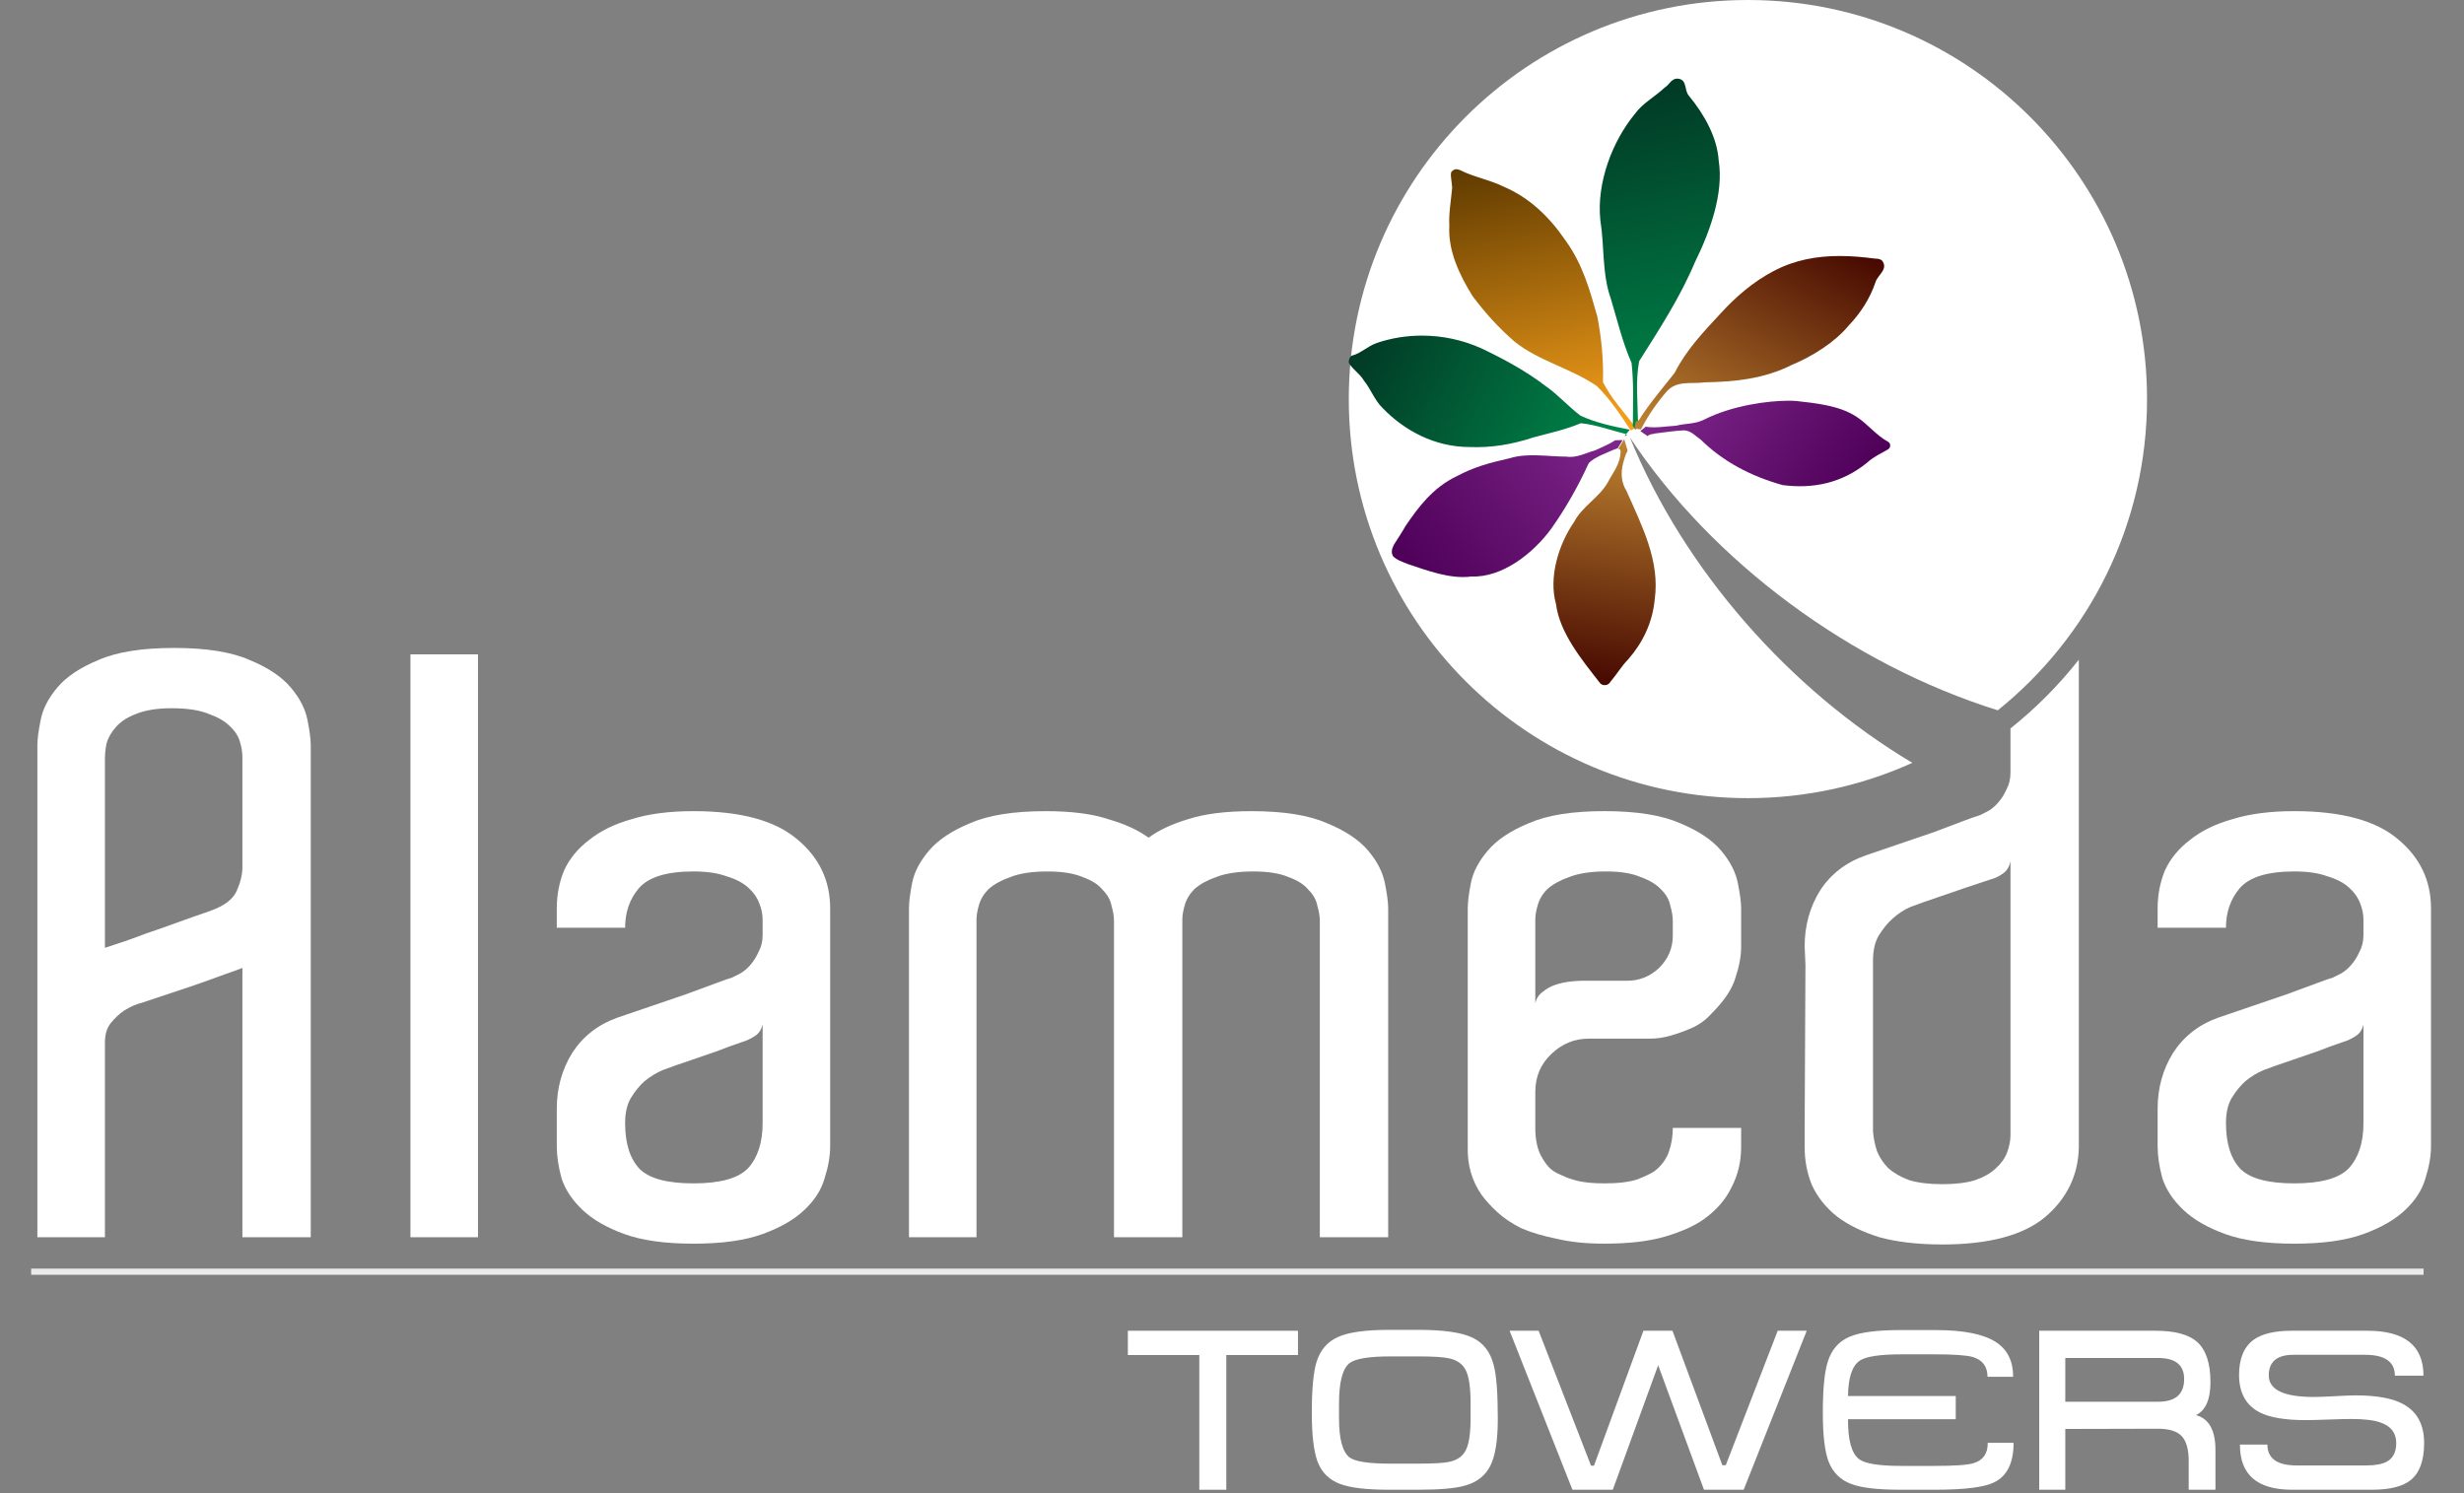 <?xml version="1.0" encoding="UTF-8" standalone="no"?><!DOCTYPE svg PUBLIC "-//W3C//DTD SVG 1.1//EN" "http://www.w3.org/Graphics/SVG/1.1/DTD/svg11.dtd"><svg width="100%" height="100%" viewBox="0 0 259 157" version="1.1" xmlns="http://www.w3.org/2000/svg" xmlns:xlink="http://www.w3.org/1999/xlink" xml:space="preserve" xmlns:serif="http://www.serif.com/" style="fill-rule:evenodd;clip-rule:evenodd;stroke-miterlimit:10;"><rect x="0" y="0" width="259" height="157" fill="#808080" stroke="none"/><rect id="Artboard2" x="0" y="0" width="258.029" height="156.611" style="fill:none;"/><path d="M141.776,41.953c0,-23.17 18.783,-41.953 41.954,-41.953c23.17,0 41.953,18.783 41.953,41.953c0,13.229 -6.123,25.029 -15.689,32.718c-15.434,-4.823 -29.991,-15.583 -38.669,-28.682c5.699,13.957 16.79,26.511 29.685,34.205c-5.27,2.385 -11.12,3.713 -17.28,3.713c-23.171,0 -41.954,-18.783 -41.954,-41.954" style="fill:#fff;fill-rule:nonzero;"/><path d="M11.029,99.642c0.506,-0.171 1.351,-0.452 2.535,-0.846c1.182,-0.451 2.366,-0.874 3.549,-1.267c1.239,-0.452 2.338,-0.846 3.295,-1.184c1.015,-0.339 1.578,-0.535 1.692,-0.592c1.465,-0.507 2.395,-1.211 2.788,-2.113c0.395,-0.903 0.592,-1.718 0.592,-2.45l0,-11.579c0,-0.509 -0.084,-1.044 -0.253,-1.607c-0.169,-0.619 -0.535,-1.182 -1.099,-1.69c-0.507,-0.508 -1.24,-0.929 -2.196,-1.267c-0.959,-0.395 -2.255,-0.592 -3.889,-0.592c-1.522,0 -2.761,0.197 -3.72,0.592c-0.901,0.338 -1.606,0.787 -2.112,1.352c-0.507,0.563 -0.845,1.155 -1.014,1.774c-0.114,0.563 -0.168,1.099 -0.168,1.607l0,19.862Zm21.635,30.424l-7.184,0l0,-28.312c-0.113,0.056 -0.732,0.281 -1.859,0.676c-1.071,0.395 -2.254,0.818 -3.55,1.268l-5.071,1.691c-0.677,0.168 -1.324,0.45 -1.944,0.844c-0.507,0.338 -0.985,0.788 -1.438,1.353c-0.394,0.507 -0.589,1.182 -0.589,2.028l0,20.452l-7.1,0l0,-51.724c0,-0.62 0.112,-1.493 0.338,-2.62c0.224,-1.184 0.816,-2.338 1.774,-3.464c0.958,-1.128 2.395,-2.086 4.31,-2.875c1.916,-0.846 4.565,-1.267 7.946,-1.267c3.379,0 6.029,0.421 7.943,1.267c1.917,0.789 3.354,1.747 4.31,2.875c0.959,1.126 1.551,2.28 1.777,3.464c0.224,1.127 0.337,2 0.337,2.62l0,51.724Z" style="fill:#fff;"/><rect x="43.143" y="68.792" width="7.099" height="61.274" style="fill:#fff;"/><path d="M80.162,107.67c-0.113,0.563 -0.394,0.986 -0.846,1.268c-0.45,0.282 -0.873,0.479 -1.268,0.591c-0.844,0.284 -1.774,0.621 -2.788,1.016c-0.958,0.337 -1.86,0.648 -2.705,0.929c-1.014,0.339 -1.972,0.676 -2.873,1.013c-0.677,0.282 -1.324,0.677 -1.944,1.184c-0.507,0.451 -0.986,1.043 -1.437,1.775c-0.394,0.677 -0.592,1.549 -0.592,2.62c0,2.141 0.507,3.747 1.522,4.818c1.014,1.013 2.902,1.521 5.663,1.521c2.817,0 4.733,-0.535 5.746,-1.606c1.016,-1.126 1.522,-2.704 1.522,-4.733l0,-10.396Zm-7.268,-22.397c4.957,0 8.591,0.986 10.902,2.958c2.311,1.916 3.466,4.339 3.466,7.268l0,25.018c0,1.014 -0.197,2.14 -0.593,3.38c-0.337,1.184 -1.041,2.284 -2.112,3.296c-1.071,1.016 -2.535,1.861 -4.395,2.536c-1.859,0.677 -4.283,1.014 -7.268,1.014c-2.987,0 -5.41,-0.337 -7.269,-1.014c-1.859,-0.675 -3.324,-1.52 -4.395,-2.536c-1.07,-1.012 -1.803,-2.112 -2.197,-3.296c-0.338,-1.24 -0.507,-2.366 -0.507,-3.38l0,-3.971c0,-2.143 0.535,-4.087 1.605,-5.833c1.127,-1.747 2.705,-2.987 4.733,-3.719c1.014,-0.338 2.169,-0.733 3.466,-1.183c1.296,-0.451 2.535,-0.874 3.718,-1.268c1.239,-0.45 2.311,-0.845 3.212,-1.183c0.902,-0.338 1.466,-0.535 1.69,-0.592c0.225,-0.112 0.508,-0.253 0.845,-0.422c0.396,-0.226 0.761,-0.535 1.099,-0.93c0.339,-0.394 0.619,-0.846 0.845,-1.352c0.281,-0.507 0.423,-1.099 0.423,-1.775l0,-1.606c0,-0.564 -0.113,-1.127 -0.338,-1.69c-0.226,-0.621 -0.62,-1.184 -1.184,-1.691c-0.563,-0.507 -1.324,-0.902 -2.281,-1.182c-0.901,-0.339 -2.057,-0.508 -3.465,-0.508c-2.818,0 -4.733,0.591 -5.748,1.774c-0.959,1.128 -1.437,2.508 -1.437,4.143l-7.183,0l0,-2.03c0,-1.409 0.252,-2.732 0.759,-3.972c0.564,-1.239 1.437,-2.31 2.621,-3.21c1.183,-0.959 2.676,-1.691 4.479,-2.198c1.802,-0.565 3.974,-0.846 6.509,-0.846" style="fill:#fff;"/><path d="M145.916,130.066l-7.184,0l0,-32.454l0,-0.76c0,-0.507 -0.084,-1.042 -0.254,-1.606c-0.113,-0.62 -0.423,-1.184 -0.929,-1.69c-0.452,-0.564 -1.155,-1.013 -2.114,-1.353c-0.902,-0.393 -2.141,-0.591 -3.718,-0.591c-1.577,0 -2.873,0.198 -3.889,0.591c-0.957,0.34 -1.717,0.76 -2.281,1.267c-0.506,0.509 -0.845,1.072 -1.015,1.691c-0.168,0.564 -0.252,1.07 -0.252,1.522l0,33.383l-7.184,0l0,-32.454l0,-0.76c0,-0.507 -0.085,-1.042 -0.253,-1.606c-0.114,-0.62 -0.424,-1.184 -0.93,-1.69c-0.452,-0.564 -1.156,-1.013 -2.114,-1.353c-0.902,-0.393 -2.141,-0.591 -3.718,-0.591c-1.579,0 -2.875,0.198 -3.888,0.591c-0.959,0.34 -1.72,0.76 -2.282,1.267c-0.508,0.509 -0.846,1.072 -1.015,1.691c-0.169,0.564 -0.253,1.07 -0.253,1.522l0,33.383l-7.099,0l0,-33.045l0,-1.522c0,-0.676 0.112,-1.577 0.338,-2.704c0.224,-1.128 0.817,-2.254 1.774,-3.38c0.959,-1.128 2.395,-2.086 4.311,-2.875c1.916,-0.844 4.563,-1.267 7.945,-1.267c2.705,0 4.901,0.281 6.591,0.846c1.748,0.507 3.156,1.154 4.226,1.943c1.07,-0.789 2.452,-1.436 4.141,-1.943c1.748,-0.565 3.974,-0.846 6.678,-0.846c3.38,0 6.029,0.423 7.944,1.267c1.916,0.789 3.354,1.747 4.312,2.875c0.957,1.126 1.548,2.282 1.774,3.465c0.225,1.125 0.338,2.001 0.338,2.619l0,34.567Z" style="fill:#fff;"/><path d="M175.834,97.612l0,-0.761c0,-0.507 -0.086,-1.042 -0.254,-1.605c-0.113,-0.621 -0.423,-1.184 -0.93,-1.691c-0.507,-0.563 -1.24,-1.013 -2.198,-1.353c-0.901,-0.392 -2.113,-0.59 -3.634,-0.59c-1.577,0 -2.874,0.198 -3.886,0.59c-0.958,0.34 -1.72,0.761 -2.284,1.268c-0.507,0.508 -0.845,1.072 -1.013,1.691c-0.169,0.564 -0.254,1.069 -0.254,1.522l0,8.79c0.112,-0.508 0.367,-0.903 0.76,-1.184c0.395,-0.338 0.845,-0.592 1.352,-0.761c0.508,-0.168 1.015,-0.28 1.521,-0.338c0.507,-0.056 0.902,-0.084 1.185,-0.084l4.816,0c1.296,0 2.423,-0.451 3.381,-1.352c0.958,-0.958 1.438,-2.085 1.438,-3.381l0,-0.677l0,-0.084Zm-7.185,-12.34c3.381,0 6.029,0.423 7.946,1.268c1.914,0.789 3.351,1.746 4.31,2.874c0.958,1.127 1.548,2.283 1.774,3.466c0.226,1.125 0.338,2 0.338,2.618l0,4.059c0,0.957 -0.198,2.027 -0.591,3.21c-0.339,1.184 -1.184,2.451 -2.537,3.803c-0.618,0.678 -1.322,1.183 -2.113,1.523c-0.788,0.337 -1.493,0.591 -2.112,0.76c-0.732,0.226 -1.493,0.338 -2.281,0.338l-6.424,0c-1.466,0 -2.76,0.535 -3.888,1.605c-1.127,1.07 -1.69,2.395 -1.69,3.973l0,3.804c0,1.351 0.254,2.423 0.76,3.211c0.226,0.395 0.479,0.732 0.761,1.015c0.281,0.281 0.704,0.534 1.268,0.76c0.45,0.225 1.013,0.423 1.689,0.591c0.733,0.17 1.662,0.255 2.79,0.255c1.465,0 2.621,-0.141 3.466,-0.423c0.844,-0.338 1.435,-0.621 1.774,-0.845c0.732,-0.563 1.24,-1.241 1.522,-2.028c0.281,-0.79 0.423,-1.634 0.423,-2.536l7.183,0l0,2.027c0,1.521 -0.338,2.931 -1.014,4.227c-0.62,1.295 -1.606,2.423 -2.959,3.382c-0.957,0.674 -2.28,1.267 -3.971,1.774c-1.69,0.505 -3.832,0.759 -6.424,0.759c-1.916,0 -3.577,-0.169 -4.986,-0.507c-1.409,-0.281 -2.648,-0.646 -3.72,-1.097c-1.013,-0.508 -1.859,-1.071 -2.535,-1.691c-0.676,-0.62 -1.239,-1.239 -1.69,-1.859c-1.014,-1.467 -1.494,-3.157 -1.437,-5.072l0,-1.943l0,-3.804l0,-17.073l0,-0.084l0,-2.114c0,-0.675 0.112,-1.576 0.338,-2.703c0.226,-1.128 0.817,-2.254 1.774,-3.381c0.959,-1.128 2.396,-2.085 4.312,-2.874c1.915,-0.845 4.564,-1.268 7.944,-1.268" style="fill:#fff;"/><path d="M204.146,124.489c1.409,0 2.564,-0.141 3.466,-0.423c0.957,-0.338 1.689,-0.761 2.197,-1.267c0.562,-0.507 0.957,-1.071 1.183,-1.69c0.225,-0.621 0.337,-1.213 0.337,-1.777l0,-17.917l0,-0.423l0,-10.479c-0.112,0.619 -0.394,1.07 -0.844,1.352c-0.395,0.283 -0.818,0.48 -1.268,0.592c-0.846,0.28 -1.774,0.591 -2.79,0.929c-0.958,0.339 -1.859,0.648 -2.704,0.93c-1.013,0.338 -1.972,0.677 -2.873,1.014c-0.677,0.283 -1.325,0.705 -1.945,1.268c-0.506,0.451 -0.985,1.043 -1.437,1.775c-0.394,0.676 -0.59,1.55 -0.59,2.619l0,17.919c0.056,0.733 0.196,1.437 0.422,2.113c0.282,0.675 0.676,1.268 1.183,1.775c0.564,0.506 1.296,0.929 2.198,1.267c0.957,0.282 2.112,0.423 3.465,0.423m14.368,-3.889c-0.057,2.932 -1.239,5.382 -3.55,7.353c-2.31,1.918 -5.916,2.873 -10.818,2.873c-2.535,0 -4.733,-0.253 -6.592,-0.76c-1.803,-0.562 -3.297,-1.295 -4.481,-2.196c-1.182,-0.957 -2.055,-2.057 -2.619,-3.297c-0.507,-1.24 -0.759,-2.564 -0.759,-3.973l0,-2.027l0.083,-17.158l-0.083,-1.944c0,-2.14 0.533,-4.085 1.603,-5.831c1.128,-1.747 2.733,-2.985 4.819,-3.718c1.014,-0.338 2.169,-0.733 3.465,-1.184c1.297,-0.451 2.535,-0.874 3.718,-1.268l3.127,-1.183c0.902,-0.338 1.466,-0.536 1.691,-0.591l0.845,-0.423c0.395,-0.225 0.761,-0.536 1.098,-0.929c0.339,-0.395 0.621,-0.846 0.847,-1.353c0.281,-0.508 0.421,-1.098 0.421,-1.775l0,-1.606l0,-3.032c2.663,-2.126 5.075,-4.551 7.185,-7.227l0,51.249Z" style="fill:#fff;"/><path d="M248.433,107.67c-0.113,0.563 -0.395,0.986 -0.846,1.268c-0.45,0.282 -0.873,0.479 -1.268,0.591c-0.844,0.284 -1.775,0.621 -2.788,1.016c-0.959,0.337 -1.86,0.648 -2.705,0.929c-1.014,0.339 -1.973,0.676 -2.874,1.013c-0.676,0.282 -1.324,0.677 -1.944,1.184c-0.507,0.451 -0.986,1.043 -1.436,1.775c-0.395,0.677 -0.592,1.549 -0.592,2.62c0,2.141 0.507,3.747 1.521,4.818c1.014,1.013 2.903,1.521 5.664,1.521c2.816,0 4.733,-0.535 5.745,-1.606c1.016,-1.126 1.523,-2.704 1.523,-4.733l0,-10.396Zm-7.268,-22.397c4.957,0 8.591,0.986 10.902,2.958c2.31,1.916 3.465,4.339 3.465,7.268l0,25.018c0,1.014 -0.197,2.14 -0.592,3.38c-0.338,1.184 -1.042,2.284 -2.113,3.296c-1.071,1.016 -2.535,1.861 -4.394,2.536c-1.86,0.677 -4.283,1.014 -7.268,1.014c-2.987,0 -5.41,-0.337 -7.27,-1.014c-1.858,-0.675 -3.323,-1.52 -4.394,-2.536c-1.07,-1.012 -1.803,-2.112 -2.197,-3.296c-0.338,-1.24 -0.507,-2.366 -0.507,-3.38l0,-3.971c0,-2.143 0.534,-4.087 1.605,-5.833c1.126,-1.747 2.705,-2.987 4.733,-3.719c1.014,-0.338 2.17,-0.733 3.465,-1.183c1.296,-0.451 2.536,-0.874 3.718,-1.268c1.24,-0.45 2.312,-0.845 3.213,-1.183c0.901,-0.338 1.465,-0.535 1.689,-0.592c0.226,-0.112 0.508,-0.253 0.846,-0.422c0.395,-0.226 0.762,-0.535 1.099,-0.93c0.338,-0.394 0.62,-0.846 0.845,-1.352c0.28,-0.507 0.423,-1.099 0.423,-1.775l0,-1.606c0,-0.564 -0.113,-1.127 -0.338,-1.69c-0.227,-0.621 -0.62,-1.184 -1.185,-1.691c-0.562,-0.507 -1.323,-0.902 -2.28,-1.182c-0.902,-0.339 -2.058,-0.508 -3.465,-0.508c-2.819,0 -4.734,0.591 -5.748,1.774c-0.958,1.128 -1.437,2.508 -1.437,4.143l-7.183,0l0,-2.03c0,-1.409 0.253,-2.732 0.759,-3.972c0.564,-1.239 1.437,-2.31 2.62,-3.21c1.183,-0.959 2.676,-1.691 4.479,-2.198c1.804,-0.565 3.974,-0.846 6.51,-0.846" style="fill:#fff;"/><path d="M152.591,18.037c-0.204,0.173 0.033,1.143 0.052,1.705c-0.117,1.312 -0.372,2.696 -0.298,3.997c-0.15,2.617 1.052,5.142 2.428,7.369c1.334,1.796 2.805,3.401 4.418,4.797c2.532,2.045 5.97,2.829 8.651,4.676c1.352,1.308 2.481,3.005 3.555,4.654c0.095,-0.009 0.192,-0.045 0.287,-0.113c0.091,-0.066 0.142,-0.169 0.167,-0.295c-1.173,-1.545 -2.483,-2.917 -3.357,-4.654c0.072,-2.327 -0.162,-4.615 -0.584,-6.859c-0.779,-2.749 -1.549,-5.578 -3.383,-8.075c-1.711,-2.498 -3.794,-4.476 -6.472,-5.616c-1.425,-0.709 -3.159,-1.017 -4.574,-1.735c-0.143,-0.062 -0.275,-0.097 -0.399,-0.097c-0.18,0 -0.341,0.074 -0.491,0.246Z" style="fill:url(#_Linear1);fill-rule:nonzero;"/><path d="M144.684,36.071c-0.921,0.318 -1.681,1.109 -2.605,1.323c-0.253,0.175 -0.314,0.486 -0.302,0.751c0.42,0.719 1.156,1.122 1.589,1.864c0.71,0.871 1.13,2.075 1.936,2.856c2.308,2.412 5.54,4.126 9.139,4.13c2.312,0.097 4.54,-0.283 6.707,-1.002c1.678,-0.458 3.367,-0.804 5.016,-1.502c1.624,0.161 3.174,0.759 4.767,1.137c0.032,-0.039 0.067,-0.082 0.103,-0.124c0.155,-0.183 0.322,-0.366 0.268,-0.339c-1.765,-0.332 -3.607,-0.739 -5.161,-1.462c-1.271,-0.944 -2.333,-2.185 -3.64,-3.09c-2.062,-1.583 -4.353,-2.829 -6.723,-3.961c-2.009,-0.921 -4.181,-1.369 -6.315,-1.369c-1.646,0 -3.269,0.266 -4.779,0.788Zm26.326,9.669l-0.067,-0.109c-0.004,-0.001 -0.008,-0.002 -0.012,-0.003c-0.151,0.188 -0.226,0.318 0.079,0.112Z" style="fill:url(#_Linear2);fill-rule:nonzero;"/><path d="M169.785,46.284c-0.647,0.432 -1.395,0.705 -2.097,1.053c-0.992,0.272 -1.958,0.831 -3.028,0.668c-1.997,-0.005 -4.072,-0.419 -5.984,0.172c-2.185,0.495 -3.758,0.927 -5.561,1.888c-2.479,1.187 -4.008,3.214 -5.392,5.258c-0.368,0.669 -0.777,1.255 -1.213,1.953c-0.239,0.48 -0.272,0.821 -0.095,1.177c0.392,0.435 1.027,0.612 1.53,0.829c2.106,0.709 4.519,1.619 6.709,1.325c3.3,0.129 6.535,-2.482 8.38,-4.996c1.519,-2.143 2.832,-4.444 3.941,-6.876c0.281,-0.372 0.811,-0.613 1.238,-0.848c0.617,-0.249 1.216,-0.559 1.836,-0.775l0.517,-0.849l-0.781,0.021Z" style="fill:url(#_Linear3);fill-rule:nonzero;"/><path d="M170.095,47.197c0.188,-0.029 0.244,0.131 0.252,0.218c-0.008,1.364 -0.826,2.283 -1.365,3.331c-0.925,1.583 -2.682,2.506 -3.519,4.119c-1.625,2.331 -2.7,5.813 -1.908,8.627c0.381,3.029 2.699,5.842 4.594,8.272c0.217,0.347 0.883,0.387 1.134,-0.097c0.714,-0.84 1.106,-1.574 1.884,-2.379c1.48,-1.695 2.53,-3.788 2.766,-6.263c0.569,-4.075 -1.34,-7.733 -2.983,-11.453c-0.529,-0.82 -0.594,-1.82 -0.355,-2.817c0.139,-0.479 0.242,-0.967 0.492,-1.365l-0.36,-1.226l-0.632,1.033Z" style="fill:url(#_Linear4);fill-rule:nonzero;"/><path d="M174.97,9.216c-0.998,0.943 -2.313,1.643 -3.092,2.719c-2.401,2.906 -4.07,7.274 -3.66,11.22c0.445,2.745 0.154,5.617 1.118,8.296c0.672,2.24 1.2,4.51 2.163,6.704c0.246,2.172 0.147,4.403 0.134,6.617l0.271,0.433l0.326,-0.947l-0.061,-0.097c-0.028,-2.053 -0.261,-4.071 0.125,-6.186c2.126,-3.368 4.299,-6.691 5.881,-10.446c1.522,-3.082 3.039,-7.159 2.481,-10.666c-0.159,-2.409 -1.494,-4.81 -3.121,-6.785c-0.528,-0.577 -0.16,-1.683 -1.128,-1.805c-0.043,-0.006 -0.084,-0.009 -0.124,-0.009c-0.594,0 -0.847,0.676 -1.313,0.952Z" style="fill:url(#_Linear5);fill-rule:nonzero;"/><path d="M186.433,28.494c-2.199,1.149 -4.037,2.773 -5.565,4.446c-1.822,1.957 -3.64,3.877 -4.841,6.26c-1.3,1.643 -2.673,3.243 -3.79,5.014l-0.198,0.093l-0.073,-0.117l-0.163,0.856l0.684,0.1c0.736,-1.458 1.664,-2.779 2.721,-4.014c1.081,-1.175 2.585,-0.742 3.949,-0.937c3.191,-0.056 6.287,-0.364 9.216,-1.848c2.171,-0.903 4.502,-2.375 5.947,-4.123c1.241,-1.306 2.217,-2.791 2.82,-4.56c0.221,-0.758 1.417,-1.383 0.668,-2.292c-0.18,-0.144 -0.484,-0.195 -0.701,-0.181c-1.259,-0.171 -2.507,-0.279 -3.736,-0.279c-2.4,0 -4.73,0.413 -6.938,1.582Z" style="fill:url(#_Linear6);fill-rule:nonzero;"/><path d="M179.062,44.144c-0.913,0.45 -1.924,0.356 -2.884,0.61c-1.054,0.053 -2.111,0.275 -3.197,0.108l-0.558,0.463l0.776,0.526c0.162,-0.245 0.545,-0.192 0.81,-0.287c1.003,-0.113 2.001,-0.282 3.014,-0.326c0.761,0.053 1.199,0.611 1.748,0.979c2.35,2.31 5.26,3.847 8.607,4.778c3.161,0.413 6.23,-0.19 8.891,-2.366c0.627,-0.617 2.05,-1.267 2.259,-1.442c0.208,-0.173 0.238,-0.586 -0.077,-0.752c-1.257,-0.681 -2.15,-1.891 -3.352,-2.652c-1.737,-1.137 -4.215,-1.402 -6.275,-1.626c-0.229,-0.02 -0.51,-0.031 -0.833,-0.031c-2.076,0 -5.89,0.466 -8.929,2.018Z" style="fill:url(#_Linear7);fill-rule:nonzero;"/><path d="M3.276,133.689l251.476,0" style="fill:#fff;fill-rule:nonzero;stroke:#ebebeb;stroke-width:0.65px;"/><path d="M136.435,142.448l-7.535,0l0,14.163l-2.836,0l0,-14.163l-7.51,0l0,-2.551l17.881,0l0,2.551Z" style="fill:#fff;fill-rule:nonzero;"/><path d="M154.579,149.1l0,-1.599c0,-1.589 -0.159,-2.721 -0.477,-3.395c-0.318,-0.677 -0.898,-1.108 -1.74,-1.299c-0.589,-0.144 -1.717,-0.214 -3.386,-0.214l-2.766,0c-2.305,0 -3.759,0.237 -4.363,0.713c-0.731,0.59 -1.097,1.997 -1.097,4.221l0,1.597c0,2.161 0.373,3.529 1.121,4.101c0.588,0.429 2.01,0.643 4.268,0.643l2.885,0c1.636,0 2.741,-0.064 3.313,-0.19c0.843,-0.175 1.427,-0.593 1.753,-1.251c0.325,-0.66 0.489,-1.768 0.489,-3.327m2.861,0.096c0,2.225 -0.263,3.858 -0.787,4.899c-0.524,1.041 -1.415,1.738 -2.671,2.085c-1,0.286 -2.638,0.43 -4.911,0.43l-3.075,0c-2.337,0 -4.038,-0.199 -5.102,-0.597c-1.177,-0.428 -1.98,-1.222 -2.409,-2.383c-0.397,-1.082 -0.596,-2.79 -0.596,-5.126c0,-2.481 0.167,-4.26 0.501,-5.339c0.397,-1.273 1.176,-2.155 2.337,-2.648c1.096,-0.477 2.868,-0.715 5.316,-0.715l3.052,0c2.623,0 4.51,0.269 5.663,0.81c1.153,0.541 1.902,1.512 2.253,2.909c0.286,1.05 0.429,2.942 0.429,5.675" style="fill:#fff;fill-rule:nonzero;"/><path d="M189.912,139.897l-6.628,16.714l-4.172,0l-4.816,-13.09l-4.769,13.09l-4.243,0l-6.604,-16.714l3.051,0l5.508,14.186l0.309,0l5.198,-14.186l3.052,0l5.245,14.139l0.357,0l5.461,-14.139l3.051,0Z" style="fill:#fff;fill-rule:nonzero;"/><path d="M205.576,149.195l-11.373,0l0.025,-2.432l11.348,0l0,2.432Zm6.08,2.48c0,2.13 -0.692,3.521 -2.074,4.172c-1.033,0.508 -3.092,0.763 -6.175,0.763l-3.695,0c-2.337,0 -4.038,-0.199 -5.103,-0.596c-1.16,-0.429 -1.963,-1.224 -2.408,-2.384c-0.397,-1.064 -0.596,-2.765 -0.596,-5.103c0,-2.511 0.175,-4.305 0.524,-5.388c0.398,-1.271 1.169,-2.145 2.313,-2.622c1.097,-0.461 2.869,-0.691 5.316,-0.691l3.696,0c2.941,0 5.055,0.422 6.343,1.263c1.207,0.779 1.812,1.994 1.812,3.648l-2.695,0c0,-1.065 -0.509,-1.756 -1.526,-2.074c-0.652,-0.191 -2.002,-0.287 -4.053,-0.287l-3.41,0c-2.273,0 -3.742,0.216 -4.41,0.644c-0.827,0.541 -1.247,1.796 -1.264,3.767l0,2.408c-0.016,2.226 0.382,3.632 1.192,4.22c0.636,0.462 2.106,0.692 4.411,0.692l3.505,0c2.098,0 3.457,-0.096 4.077,-0.286c1.017,-0.302 1.518,-1.017 1.502,-2.146l2.718,0Z" style="fill:#fff;fill-rule:nonzero;"/><path d="M226.842,142.759l-9.751,0l0,4.601l9.751,0c1.828,0 2.742,-0.794 2.742,-2.384c0,-1.478 -0.914,-2.217 -2.742,-2.217m6.033,13.852l-2.813,0l0,-3.052c0,-1.193 -0.244,-2.051 -0.728,-2.575c-0.485,-0.525 -1.324,-0.787 -2.515,-0.787l-9.728,0.024l0,6.39l-2.742,0l0,-16.714l12.231,0c2.019,0 3.472,0.39 4.363,1.168c0.938,0.843 1.407,2.258 1.407,4.245c0,1.812 -0.509,2.964 -1.526,3.457c1.366,0.365 2.051,1.589 2.051,3.671l0,4.173Z" style="fill:#fff;fill-rule:nonzero;"/><path d="M254.809,151.699c0,1.844 -0.476,3.148 -1.43,3.91c-0.843,0.668 -2.201,1.002 -4.077,1.002l-8.369,0c-3.671,0 -5.499,-1.581 -5.484,-4.745l2.886,0c0,1.463 1.033,2.193 3.099,2.193l7.224,0c1.001,0 1.749,-0.134 2.24,-0.405c0.653,-0.365 0.979,-1.017 0.979,-1.955c0,-1.066 -0.564,-1.788 -1.693,-2.17c-0.684,-0.238 -1.693,-0.357 -3.028,-0.357c-0.541,0 -1.344,0.02 -2.408,0.059c-1.065,0.04 -1.868,0.06 -2.407,0.06c-2.115,0 -3.704,-0.263 -4.769,-0.787c-1.478,-0.747 -2.217,-2.065 -2.217,-3.958c0,-1.716 0.508,-2.948 1.525,-3.695c0.874,-0.635 2.209,-0.954 4.006,-0.954l7.962,0c3.926,0 5.89,1.574 5.89,4.72l-3.005,0c0,-1.46 -1.048,-2.192 -3.147,-2.192l-7.509,0c-1.733,0 -2.599,0.723 -2.599,2.169c0,1.511 1.581,2.265 4.744,2.265c0.492,0 1.229,-0.027 2.206,-0.083c0.977,-0.056 1.712,-0.084 2.206,-0.084c2.16,0 3.797,0.294 4.911,0.883c1.51,0.795 2.264,2.169 2.264,4.124" style="fill:#fff;fill-rule:nonzero;"/><defs><linearGradient id="_Linear1" x1="0" y1="0" x2="1" y2="0" gradientUnits="userSpaceOnUse" gradientTransform="matrix(6.376,29.999,-29.999,6.376,158.21,16.688)"><stop offset="0" style="stop-color:#5f3a00;stop-opacity:1"/><stop offset="1" style="stop-color:#faa21b;stop-opacity:1"/></linearGradient><linearGradient id="_Linear2" x1="0" y1="0" x2="1" y2="0" gradientUnits="userSpaceOnUse" gradientTransform="matrix(26.077,13.865,-13.865,26.077,142.747,35.988)"><stop offset="0" style="stop-color:#013925;stop-opacity:1"/><stop offset="1" style="stop-color:#00894b;stop-opacity:1"/></linearGradient><linearGradient id="_Linear3" x1="0" y1="0" x2="1" y2="0" gradientUnits="userSpaceOnUse" gradientTransform="matrix(20.911,-16.338,16.338,20.911,148.209,60.75)"><stop offset="0" style="stop-color:#4e0058;stop-opacity:1"/><stop offset="1" style="stop-color:#7e278c;stop-opacity:1"/></linearGradient><linearGradient id="_Linear4" x1="0" y1="0" x2="1" y2="0" gradientUnits="userSpaceOnUse" gradientTransform="matrix(4.048,-25.556,25.556,4.048,167.053,71.779)"><stop offset="0" style="stop-color:#460800;stop-opacity:1"/><stop offset="1" style="stop-color:#bf8531;stop-opacity:1"/></linearGradient><linearGradient id="_Linear5" x1="0" y1="0" x2="1" y2="0" gradientUnits="userSpaceOnUse" gradientTransform="matrix(7.327,34.47,-34.47,7.327,171.6,9.243)"><stop offset="0" style="stop-color:#013925;stop-opacity:1"/><stop offset="1" style="stop-color:#00894b;stop-opacity:1"/></linearGradient><linearGradient id="_Linear6" x1="0" y1="0" x2="1" y2="0" gradientUnits="userSpaceOnUse" gradientTransform="matrix(-13.063,24.567,-24.567,-13.063,191.506,24.01)"><stop offset="0" style="stop-color:#460800;stop-opacity:1"/><stop offset="1" style="stop-color:#bf8531;stop-opacity:1"/></linearGradient><linearGradient id="_Linear7" x1="0" y1="0" x2="1" y2="0" gradientUnits="userSpaceOnUse" gradientTransform="matrix(-17.981,-13.064,13.064,-17.981,194.692,52.488)"><stop offset="0" style="stop-color:#4e0058;stop-opacity:1"/><stop offset="1" style="stop-color:#7e278c;stop-opacity:1"/></linearGradient></defs></svg>